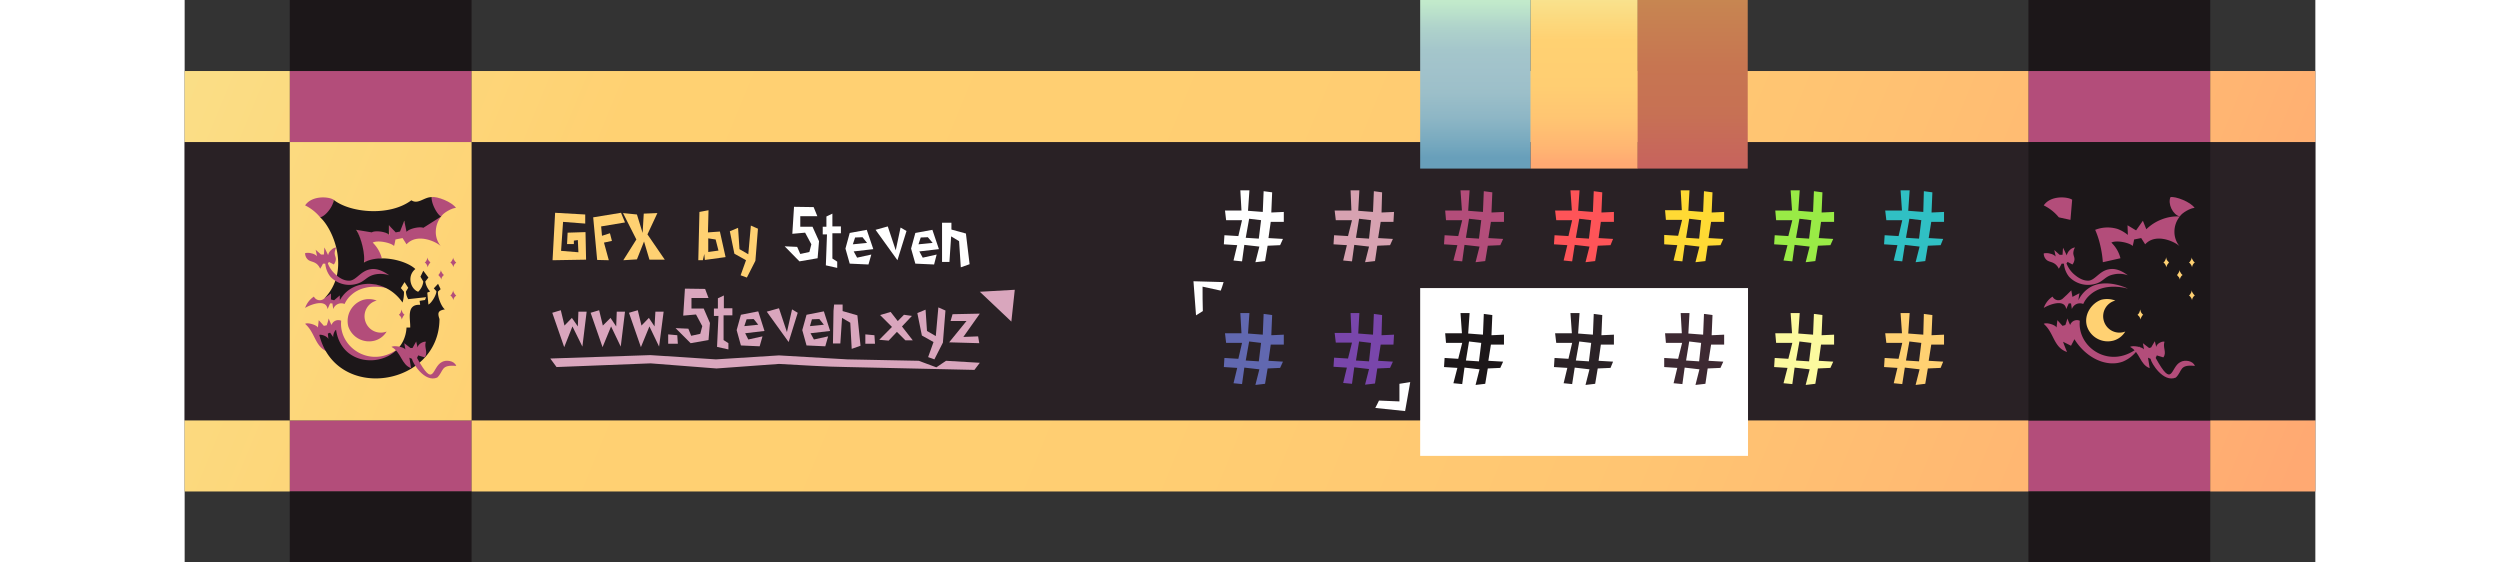 <svg width="880" xmlns="http://www.w3.org/2000/svg" xmlns:xlink="http://www.w3.org/1999/xlink" viewBox="0 0 750 198">
  <rect x="0" y="0" width="750" height="198" fill="#333333" stroke="none"/>
  <defs>
    <style>
      .a {
        fill: #292125;
      }

      .b {
        fill: #b34d7a;
      }

      .c {
        fill: #1c1719;
      }

      .d {
        fill: url(#a);
      }

      .e {
        fill: url(#b);
      }

      .f {
        fill: url(#c);
      }

      .g {
        fill: url(#d);
      }

      .h {
        fill: url(#e);
      }

      .i {
        fill: url(#f);
      }

      .j {
        fill: #fff;
      }

      .k {
        fill: #ffd172;
      }

      .l {
        fill: #d9a6bd;
      }

      .m {
        fill: #d7a2b1;
      }

      .n {
        fill: #fe5458;
      }

      .o {
        fill: #99eb46;
      }

      .p {
        fill: #ffda34;
      }

      .q {
        fill: #30c0c4;
      }

      .r {
        fill: #6168b0;
      }

      .s {
        fill: #7946ab;
      }

      .t {
        fill: #2a2226;
      }

      .u {
        fill: #3d2932;
      }

      .v {
        fill: #fcfa9f;
      }

      .w {
        fill: url(#g);
      }

      .x {
        fill: url(#h);
      }

      .y {
        fill: url(#i);
      }

      .z {
        fill: url(#j);
      }
    </style>
    <linearGradient id="a" data-name="New Gradient Swatch copy" x1="10.73" y1="-112.26" x2="749.72" y2="191.56" gradientTransform="translate(750 75) rotate(-180)" gradientUnits="userSpaceOnUse">
      <stop offset="0" stop-color="#f9e28d"/>
      <stop offset="0.12" stop-color="#fcd97e"/>
      <stop offset="0.24" stop-color="#ffd172"/>
      <stop offset="0.51" stop-color="#ffce72"/>
      <stop offset="0.71" stop-color="#ffc572"/>
      <stop offset="0.89" stop-color="#ffb572"/>
      <stop offset="0.98" stop-color="#ffa972"/>
    </linearGradient>
    <linearGradient id="b" x1="62.28" y1="-237.64" x2="801.26" y2="66.18" gradientTransform="translate(1463 75) rotate(-180)" xlink:href="#a"/>
    <linearGradient id="c" x1="-40.82" y1="13.11" x2="698.17" y2="316.94" gradientTransform="translate(37 75) rotate(-180)" xlink:href="#a"/>
    <linearGradient id="d" x1="-32.53" y1="-7.05" x2="706.46" y2="296.77" gradientTransform="translate(750 321) rotate(-180)" xlink:href="#a"/>
    <linearGradient id="e" x1="19.02" y1="-132.43" x2="758.01" y2="171.4" gradientTransform="translate(1463 321) rotate(-180)" xlink:href="#a"/>
    <linearGradient id="f" x1="-84.08" y1="118.33" x2="654.91" y2="422.15" gradientTransform="translate(37 321) rotate(-180)" xlink:href="#a"/>
    <linearGradient id="g" x1="-55.14" y1="47.96" x2="683.84" y2="351.78" gradientTransform="matrix(1, 0, 0, 1, 0, 0)" xlink:href="#a"/>
    <linearGradient id="h" x1="454.31" y1="0.42" x2="454.31" y2="57.71" gradientUnits="userSpaceOnUse">
      <stop offset="0" stop-color="#c2eacb"/>
      <stop offset="0.02" stop-color="#c0e8cb"/>
      <stop offset="0.16" stop-color="#afd3cb"/>
      <stop offset="0.3" stop-color="#a4c6cb"/>
      <stop offset="0.43" stop-color="#a1c2cb"/>
      <stop offset="0.56" stop-color="#9cbfc9"/>
      <stop offset="0.72" stop-color="#8db6c5"/>
      <stop offset="0.89" stop-color="#74a7be"/>
      <stop offset="0.96" stop-color="#689fba"/>
    </linearGradient>
    <linearGradient id="i" x1="530.79" x2="530.79" y2="59.44" gradientUnits="userSpaceOnUse">
      <stop offset="0" stop-color="#c78651"/>
      <stop offset="0.08" stop-color="#c78251"/>
      <stop offset="0.4" stop-color="#c77551"/>
      <stop offset="0.67" stop-color="#c77154"/>
      <stop offset="0.94" stop-color="#c7655c"/>
      <stop offset="0.98" stop-color="#c7635e"/>
    </linearGradient>
    <linearGradient id="j" x1="492.55" y1="0" x2="492.55" y2="58.7" gradientTransform="matrix(1, 0, 0, 1, 0, 0)" xlink:href="#a"/>
  </defs>
  <rect class="a" y="50" width="750" height="98"/>
  <g>
    <rect class="b" x="37" y="25" width="64" height="25" transform="translate(138 75) rotate(180)"/>
    <rect class="b" x="649" y="25" width="64" height="25" transform="translate(1362 75) rotate(180)"/>
  </g>
  <rect class="c" x="649" width="64" height="25" transform="translate(1362 25) rotate(180)"/>
  <rect class="c" x="37" width="64" height="25" transform="translate(138 25) rotate(180)"/>
  <g>
    <rect class="d" x="101" y="25" width="548" height="25" transform="translate(750 75) rotate(180)"/>
    <rect class="e" x="713" y="25" width="37" height="25" transform="translate(1463 75) rotate(180)"/>
    <rect class="f" y="25" width="37" height="25" transform="translate(37 75) rotate(180)"/>
  </g>
  <g>
    <rect class="b" x="37" y="148" width="64" height="25" transform="translate(138 321) rotate(180)"/>
    <rect class="b" x="649" y="148" width="64" height="25" transform="translate(1362 321) rotate(180)"/>
  </g>
  <g>
    <rect class="g" x="101" y="148" width="548" height="25" transform="translate(750 321) rotate(180)"/>
    <rect class="h" x="713" y="148" width="37" height="25" transform="translate(1463 321) rotate(180)"/>
    <rect class="i" y="148" width="37" height="25" transform="translate(37 321) rotate(180)"/>
  </g>
  <g>
    <rect class="c" x="37" y="173" width="64" height="25"/>
    <rect class="c" x="649" y="173" width="64" height="25"/>
  </g>
  <g>
    <rect class="j" x="434.9" y="101.4" width="115.4" height="59.07">
          
        <animateMotion xmlns="http://www.w3.org/2000/svg" dur="3s" repeatCount="indefinite" path="M 3 5 C 2 1 -2 2 3 5 C 3 1 7 1 3 5 z"/>  
      </rect>
    <g>
          
      
      <path class="k" d="M133.2,78.1l-.7,10.2,6.1.5-.2-4.3-1.4.2v1.2h-2.4l.2-4,6.3-.2.2,9.7-11.8.2.9-16.7,10.6.6v3.2Z"/>
      <path class="k" d="M145.2,91.5l-1.4-15,9.8-1.6,1.4,3.4-8.4,1.4.3,3.3,2.8-.9.7,2.7-2.8.6,1.7,6.2Z"/>
      <path class="k" d="M159.2,75.5l2,6.5.4-6.8,4.8-.2-3.5,7.5,6.1,8.9h-5.4L161.7,85l-2.5,6.3-4.8.3,4.6-7.3L154.3,75Z"/>
      <path class="k" d="M181.2,74.6l3.2-.6-.2,7.8,4.2-.3,2,9-7.3,1-.2-2.1-.5,2.2h-1.6Zm3.1,14.1,3.6-.5-1-3.9-2.6-.4Z"/>
      <path class="k" d="M194.8,80.2l.5,7.5,3.1,1.8.9-10.1,2.5,1.1-.9,11.3-3,5.9-2.2-.8,1.9-5.3-4.1-2.3-1.6-7.9Z"/>
      <path class="j" d="M221.4,72.9l1.3,3.2h-6v3.7H221l2.3,5.1-.5,6-6.4,1.1-5.2-5.3,4.4.2,1.1,2.5,3.2-.7.7-2.7-2.2-4.1-4.5.4.6-9.5Z"/>
      <path class="j" d="M228,75.2v4.5h3v2.4H228V91l1.7,1.1v2.2l-4-.9.4-10.9h-1.5V79.8h1.3V76.2Z"/>
      <path class="j" d="M232.6,87.5l1.5-5.5,6-1.1,2.3,6.8-6.9.8,1.2,2.2,5-1.1-1,3.5-6.6-.3Zm3.4-3.9-.8,2.4,5-.5-1.6-2Z"/>
      <path class="j" d="M243.2,80.9l4.3-1.2,2.8,8.4,1.7-8,2.1,1.2-3.2,10.3Z"/>
      <path class="j" d="M255.7,87.5l1.5-5.5,6-1.1,2.3,6.8-6.9.8,1.2,2.2,4.9-1.1-.9,3.5-6.6-.3Zm3.4-3.9-.8,2.4,5-.5-1.7-2Z"/>
      <path class="j" d="M266.8,78.4h3.1v2.4l5.1,1.4L276.3,93l-3.1,1.1-.6-9.2-2.8-1.7-.6,9h-2.6V78.4Z"/>
      
      <g>
          <animateMotion xmlns="http://www.w3.org/2000/svg" dur="3s" repeatCount="indefinite" path="M 3 5 C 2 1 -2 2 3 5 C 3 1 7 1 3 5 z"/>
      <path class="l" d="M132.4,109.2l1.3,5.4,2.6-2.7,2.1,3,.2-5.2h2.9L140,122l-3.5-7.1-2.9,7.3-4.2-12.1Z"/>
      <path class="l" d="M145.9,109.2l1.3,5.4,2.7-2.7,2,3,.2-5.2H155L153.5,122l-3.4-7.1-3,7.3-4.2-12.1Z"/>
      <path class="l" d="M159.5,109.2l1.3,5.4,2.6-2.7,2,3,.3-5.2h2.9L167,122l-3.4-7.1-3,7.3-4.2-12.1Z"/>
      <path class="l" d="M173.4,118l.2,3h-3.4v-3.3Z"/>
      <path class="l" d="M183.2,101.7l1.2,3.2h-6v3.7h4.3l2.2,5.1-.5,6-6.3,1.1-5.3-5.3,4.5.2,1,2.5,3.2-.7.7-2.7-2.2-4.1-4.5.4.6-9.5Z"/>
      <path class="l" d="M189.8,104v4.5h3V111h-3.1v8.7l1.7,1.1v2.2l-4-.9.5-10.9h-1.6v-2.6h1.4V105Z"/>
      <path class="l" d="M194.3,116.2l1.5-5.4,6.1-1.2,2.2,6.9-6.8.8,1.1,2.2,5-1.1-1,3.5-6.6-.3Zm3.5-3.8-.8,2.4,4.9-.5-1.6-2Z"/>
      <path class="l" d="M204.9,109.7l4.3-1.2,2.8,8.4,1.8-8,2,1.2-3.2,10.3Z"/>
      <path class="l" d="M217.4,116.2l1.5-5.4,6.1-1.2,2.2,6.9-6.9.8,1.2,2.2,5-1.1-1,3.5-6.6-.3Zm3.4-3.8-.7,2.4,4.9-.5-1.6-2Z"/>
      <path class="l" d="M228.6,107.2h3v2.3l5.2,1.5,1.1,10.7-3.1,1.1-.5-9.2-2.9-1.7-.6,9h-2.6l.2-11.5Z"/>
      <path class="l" d="M242.8,118l.2,3h-3.4v-3.3Z"/>
      <path class="l" d="M256,111.2l-8.2,8.7-3.3-.3,8.7-8.8Zm-7.5-1.4,7.8,10h-2.6l-8.9-8.9Z"/>
      <path class="l" d="M260.8,109l.5,7.5,3.1,1.8.9-10.1,2.5,1.1-.9,11.3-3,5.9-2.2-.8,1.9-5.3-4.1-2.3-1.6-7.9Z"/>
      <path class="l" d="M270.3,110.6l9.6-.2-5.8,8.2,5.2-.2.4,2.4-10.6-.3,6.1-7.5h-5.6Z"/>
      </g>
    </g>
    <path class="l" d="M130.9,129.2l33.1-1.3,23.2,1.8,22-1.6c7.9.4,15.9,1,24.1,1.1l44.7,1,1.9-2.5L268,127l-3.4,2.3-6.2-2.3-25.1-.5-24.1-1.4L187,126.5,163.9,125l-35.2,1.2Z"/>
    <g>
      <path class="j" d="M371.6,67h3.2l-.5,7.2,5.2.4.3-7.3,3,.4-.3,7.1,4.4-.2v3.5h-4.6l-.8,5.7,5.1.3-1,2.2-4.4.2-.9,5.4-3.4.4,1.4-5.5-5.3-.6-.8,5.8-3-.3,1.3-5.4-4.7-.3.2-3.2,4.9.3,1.3-5.6h-5.6l-.4-3.4H372Zm3.1,10-1.2,6.7,4.6.3.8-6.5Z">
          
        <animateMotion xmlns="http://www.w3.org/2000/svg" dur="2s" repeatCount="indefinite" path="M 3 5 C 2 1 -2 2 3 5 C 3 1 7 1 3 5 z"/>  
      </path>
      <path class="m" d="M410.4,67h3.1l-.4,7.2,5.2.4.3-7.3,2.9.4-.2,7.1,4.4-.2-.2,3.5H421l-.9,5.7,5.2.3-1,2.2-4.5.2-.8,5.4-3.5.4,1.4-5.5-5.2-.6-.8,5.8-3.1-.3,1.3-5.4-4.7-.3.2-3.2,4.9.3,1.4-5.6h-5.7l-.4-3.4h5.9Zm3,10-1.1,6.7,4.6.3.7-6.5Z">
          
        <animateMotion xmlns="http://www.w3.org/2000/svg" dur="3s" repeatCount="indefinite" path="M 3 5 C 2 1 -2 2 3 5 C 3 1 7 1 3 5 z"/>  
      </path>
      <path class="b" d="M449.1,67h3.2l-.5,7.2,5.2.4.3-7.3,3,.4-.3,7.1,4.4-.2v3.5h-4.6l-.9,5.7,5.2.3-1,2.2-4.4.2-.9,5.4-3.4.4,1.4-5.5-5.3-.6-.8,5.8-3.1-.3,1.4-5.4-4.7-.3.2-3.2,4.8.3,1.4-5.6h-5.7l-.3-3.4h5.9Zm3,10L451,83.7l4.6.3.8-6.5Z">
          
        <animateMotion xmlns="http://www.w3.org/2000/svg" dur="3s" repeatCount="indefinite" path="M 3 5 C 2 1 -2 2 3 5 C 3 1 7 1 3 5 z"/>  
      </path>
      <path class="n" d="M487.8,67H491l-.5,7.2,5.2.4.3-7.3,3,.4-.3,7.1,4.4-.2v3.5h-4.6l-.8,5.7,5.1.3-.9,2.2-4.5.2-.9,5.4-3.4.4,1.4-5.5-5.2-.6-.9,5.8-3-.3,1.3-5.4-4.7-.3.2-3.2,4.9.3,1.3-5.6h-5.6l-.4-3.4h5.9Zm3.1,10-1.2,6.7,4.6.3.8-6.5Z">
          
        <animateMotion xmlns="http://www.w3.org/2000/svg" dur="4s" repeatCount="indefinite" path="M 3 5 C 2 1 -2 2 3 5 C 3 1 7 1 3 5 z"/>  
      </path>
      <path class="p" d="M526.6,67h3.1l-.4,7.2,5.2.4.3-7.3,3,.4-.3,7.1,4.4-.2v3.5h-4.6l-.9,5.7,5.2.3-1,2.2-4.5.2-.8,5.4-3.5.4,1.4-5.5-5.2-.6-.8,5.8-3.1-.3,1.3-5.4-4.6-.3V82.7l4.9.3,1.4-5.6h-5.7l-.3-3.4H527Zm3,10-1.1,6.7,4.6.3.7-6.5Z">
          
        <animateMotion xmlns="http://www.w3.org/2000/svg" dur="3s" repeatCount="indefinite" path="M 3 5 C 2 1 -2 2 3 5 C 3 1 7 1 3 5 z"/>  
      </path>
      <path class="o" d="M565.3,67h3.2l-.5,7.2,5.2.4.3-7.3,3,.4-.3,7.1,4.4-.2v3.5h-4.6l-.8,5.7,5.1.3-1,2.2-4.4.2-.9,5.4-3.4.4,1.4-5.5-5.3-.6-.8,5.8-3.1-.3,1.4-5.4-4.7-.3.2-3.2,4.8.3,1.4-5.6h-5.7l-.3-3.4h5.9Zm3.1,10-1.2,6.7,4.6.3.8-6.5Z">
          
        <animateMotion xmlns="http://www.w3.org/2000/svg" dur="3s" repeatCount="indefinite" path="M 3 5 C 2 1 -2 2 3 5 C 3 1 7 1 3 5 z"/>  
      </path>
      <path class="q" d="M604,67h3.2l-.5,7.2,5.3.4.2-7.3,3,.4-.3,7.1,4.4-.2v3.5h-4.5l-.9,5.7,5.1.3-.9,2.2-4.5.2-.9,5.4-3.4.4,1.4-5.5-5.2-.6-.9,5.8-3-.3,1.3-5.4-4.7-.3.2-3.2,4.9.3,1.3-5.6h-5.6l-.4-3.4h5.9Zm3.1,10-1.2,6.7,4.6.3.8-6.5Z">
          
        <animateMotion xmlns="http://www.w3.org/2000/svg" dur="2s" repeatCount="indefinite" path="M 3 5 C 2 1 -2 2 3 5 C 3 1 7 1 3 5 z"/>  
      </path>
      <path class="r" d="M371.6,110.2h3.2l-.5,7.2,5.2.4.3-7.3,3,.4-.3,7.1,4.4-.2v3.5h-4.6l-.8,5.7,5.1.3-1,2.2-4.4.2-.9,5.4-3.4.4,1.4-5.5-5.3-.6-.8,5.8-3-.3,1.3-5.4-4.7-.3.2-3.2,4.9.3,1.3-5.6h-5.6l-.4-3.4H372Zm3.1,10-1.2,6.7,4.6.3.8-6.5Z">
          
        <animateMotion xmlns="http://www.w3.org/2000/svg" dur="2s" repeatCount="indefinite" path="M 3 5 C 2 1 -2 2 3 5 C 3 1 7 1 3 5 z"/>  
      </path>
      <path class="s" d="M410.4,110.2h3.1l-.4,7.2,5.2.4.3-7.3,2.9.4-.2,7.1,4.4-.2-.2,3.5H421l-.9,5.7,5.2.3-1,2.2-4.5.2L419,135l-3.5.4,1.4-5.5-5.2-.6-.8,5.8-3.1-.3,1.3-5.4-4.7-.3.2-3.2,4.9.3,1.4-5.6h-5.7l-.4-3.4h5.9Zm3,10-1.1,6.7,4.6.3.7-6.5Z">
          
        <animateMotion xmlns="http://www.w3.org/2000/svg" dur="3s" repeatCount="indefinite" path="M 3 5 C 2 1 -2 2 3 5 C 3 1 7 1 3 5 z"/>  
      </path>
      <path class="c" d="M449.1,110.2h3.2l-.5,7.2,5.2.4.3-7.3,3,.4L460,118l4.4-.2v3.5h-4.6l-.9,5.7,5.2.3-1,2.2-4.4.2-.9,5.4-3.4.4,1.4-5.5-5.3-.6-.8,5.8-3.1-.3,1.4-5.4-4.7-.3.2-3.2,4.8.3,1.4-5.6h-5.7l-.3-3.4h5.9Zm3,10-1.1,6.7,4.6.3.8-6.5Z">
          
        <animateMotion xmlns="http://www.w3.org/2000/svg" dur="4s" repeatCount="indefinite" path="M 3 5 C 2 1 -2 2 3 5 C 3 1 7 1 3 5 z"/>  
      </path>
      <path class="t" d="M487.8,110.2H491l-.5,7.2,5.2.4.3-7.3,3,.4-.3,7.1,4.4-.2v3.5h-4.6l-.8,5.7,5.1.3-.9,2.2-4.5.2-.9,5.4-3.4.4,1.4-5.5-5.2-.6-.9,5.8-3-.3,1.3-5.4-4.7-.3.2-3.2,4.9.3,1.3-5.6h-5.6l-.4-3.4h5.9Zm3.1,10-1.2,6.7,4.6.3.8-6.5Z">
          
        <animateMotion xmlns="http://www.w3.org/2000/svg" dur="3s" repeatCount="indefinite" path="M 3 5 C 2 1 -2 2 3 5 C 3 1 7 1 3 5 z"/>  
      </path>
      <path class="u" d="M526.6,110.2h3.1l-.4,7.2,5.2.4.3-7.3,3,.4-.3,7.1,4.4-.2v3.5h-4.6l-.9,5.7,5.2.3-1,2.2-4.5.2-.8,5.4-3.5.4,1.4-5.5-5.2-.6-.8,5.8-3.1-.3,1.3-5.4-4.6-.3v-3.2l4.9.3,1.4-5.6h-5.7l-.3-3.4H527Zm3,10-1.1,6.7,4.6.3.7-6.5Z">
          
        <animateMotion xmlns="http://www.w3.org/2000/svg" dur="4s" repeatCount="indefinite" path="M 3 5 C 2 1 -2 2 3 5 C 3 1 7 1 3 5 z"/>  
      </path>
      <path class="v" d="M565.3,110.2h3.2l-.5,7.2,5.2.4.3-7.3,3,.4-.3,7.1,4.4-.2v3.5h-4.6l-.8,5.7,5.1.3-1,2.2-4.4.2-.9,5.4-3.4.4,1.4-5.5-5.3-.6-.8,5.8-3.1-.3,1.4-5.4-4.7-.3.2-3.2,4.8.3,1.4-5.6h-5.7l-.3-3.4h5.9Zm3.1,10-1.2,6.7,4.6.3.8-6.5Z">
          
        <animateMotion xmlns="http://www.w3.org/2000/svg" dur="3s" repeatCount="indefinite" path="M 3 5 C 2 1 -2 2 3 5 C 3 1 7 1 3 5 z"/>  
      </path>
      <path class="k" d="M604,110.2h3.2l-.5,7.2,5.3.4.2-7.3,3,.4-.3,7.1,4.4-.2v3.5h-4.5l-.9,5.7,5.1.3-.9,2.2-4.5.2-.9,5.4-3.4.4,1.4-5.5-5.2-.6-.9,5.8-3-.3,1.3-5.4-4.7-.3.2-3.2,4.9.3,1.3-5.6h-5.6l-.4-3.4h5.9Zm3.1,10-1.2,6.7,4.6.3.8-6.5Z">
          
        <animateMotion xmlns="http://www.w3.org/2000/svg" dur="6s" repeatCount="indefinite" path="M 3 5 C 2 1 -2 2 3 5 C 3 1 7 1 3 5 z"/>  
      </path>
    </g>
    <path class="j" d="M420.4,141c-.4.8-.8,1.7-1.3,2.6l10.5,1.1,1.8-10.2-3.8.6v6.2Z"/>
  </g>
  <rect class="w" x="37" y="50" width="64" height="98"/>
  <g>
    <g>
      <path class="b" d="M52.4,70.3l-.6,7.1-4.1-.9a15.7,15.7,0,0,0-5.3-4.2C44.8,68.7,50.8,69.2,52.4,70.3Z"/>
      <path class="b" d="M60.5,80.9a11.5,11.5,0,0,1,7.9-.2,10.7,10.7,0,0,1,3.6,2c0-1.1-.1-2.3-.1-3.4l3,1.8,2.4-3.4,1.2,3A15.7,15.7,0,0,1,84,77.2a16.7,16.7,0,0,1,6.3-1,8.8,8.8,0,0,0-1.9,5.4,7.8,7.8,0,0,0,1.9,5.2c-1.1-1.4-8.3-5.1-12.2-.8l-1.4-2.2-2.5.5a18.9,18.9,0,0,1-.5,2.3c-.9-1.1-5.7-2.2-7.5-1.2a11.9,11.9,0,0,1,3.2,5.5l-6.2,1.4a37,37,0,0,0-.9-5.9A29.6,29.6,0,0,0,60.5,80.9Z"/>
      <path class="b" d="M87,69.4c1.7-.4,7.2,1.7,8.5,3.8-1.2-.1-4.5,1.7-5.2,3C87.8,75.6,86,71.7,87,69.4Z"/>
      <path class="b" d="M55.1,112.9c-1,9.6,11.1,17.7,21.1,9a11.6,11.6,0,0,1-6,5.4c-5.5,2-12.7-1-17-7.8L52,121.7l-2.8-1.4c.4,1.2.9,2.4,1.4,3.6-4.8-1.6-4.5-6.7-8.2-9.9.9-.6,4.1.4,4.5,1.3l.3-2.6,1.8,2,1-.2a21.7,21.7,0,0,0,.7-2.4,22.9,22.9,0,0,0,1,2.3A2.5,2.5,0,0,1,55.1,112.9Z"/>
      <path class="b" d="M49.2,105a2.3,2.3,0,0,1-3.7-.6,7.8,7.8,0,0,0-3.1,4c1.7-1.1,7.4-3.4,7.9.4l.9-2H52l.3,2a3,3,0,0,1,4-1.8,9.3,9.3,0,0,1,2.5-3.3c4.9-4.3,12.2-2.4,13.1-2.1s-7.4-4-13.3-.4a10.7,10.7,0,0,0-4,4.5,18.7,18.7,0,0,1,.4-2.5l-2.5,1.3-.4-2.2-1.5,1.4Z"/>
    </g>
    <path class="c" d="M87,69.4c-.4,1.7,1.8,6.2,3.3,6.8l-6.3,4c-1-.5-4.7.1-5.9,1.4l-.8-3.9-1.5,3.8-1.5.3-2.4-2.5v3.4c-1-1.3-5.2-1.6-6-.9l-5.5-.9c1.5,2.2,3.2,8.2,2.7,11.5,5.6-3.1,15-.7,18.1,2.3-3.1,2.5-1.6,7.1,1,8A5.8,5.8,0,0,0,84,99.1l-1-1.7,1-2.1,1.8,2.4-1.1,1.4a6.8,6.8,0,0,0,1.7,3.5l-1,.4.4,4.2c1.1-.5,2.9-3.5,2.8-4.7l-.9-1,1.5-1.6.9,1.9-.9.8c-.3,1.4,1,5.2,2.4,6.3-2.3.4-2.7,1.1-1.9,3.4-.1,23.7-36.3,29.5-42.3,5.6.5-.3,2.9.4,3.2,1.5l-.2-2,.8-.3,1.2,1.7c-.4-.6.4-2.5.9-2.7,2.2,15.4,24,13.4,24.8-.8h1.3c.1-3.1-1.5-8.3,3.5-8l-.2-1.4,1.9-.3.4-1-6.3.7a5.3,5.3,0,0,1-.8-2.7l.8-1.3-1.3-2-1.3,2.1,1.1,1.3a12.8,12.8,0,0,1-.5,3.8c-5.9-8.6-17.9-8.7-22.1-.7V104l-2,1.7-1.1-.3v-2.1L49.2,105c9.4-9.7,3-24.5-1.5-28.5,2.2-.5,4.9-4.5,4.7-6.2,5.7,4.6,19.7,6,27.4.2C82.2,72.1,84.3,69.3,87,69.4Z"/>
    <g>
      <path class="b" d="M84.9,120.3c-.7,2,.9,3.8-.4,5.5l-2.3-.7-.4.9c6.2,11.2,5.1,3.2,8.8,1.4,1.4-.8,4.3-.5,5,1.4-5.6-.5-4.3,1.8-6.7,4.1-4.4,1.9-8.7-5.1-8.9-6.6l-.9-.4.6,3.7c-3.5-1.3-3.4-5.6-6.9-7.5.9-.6,4.3,0,4.9.9l-.4-2.2,2.2,1.7h.7l1.3-2.3.5,2.1C82.2,120.9,84.3,120.1,84.9,120.3Z"/>
      <path class="b" d="M53.4,87.1a4.2,4.2,0,0,0-.6,2.1c.1,1,.5,1.4.4,2.3a3.4,3.4,0,0,1-.7,1.6l-1.7-.9-.4.5a9.8,9.8,0,0,0,2.5,3.7c.7.7,2.7,2.5,5.1,2.4s3.9-3.4,7.3-4c1.5-.3,3.6-.1,6.7,2.1a9.9,9.9,0,0,0-5-.3c-3.1.7-3.5,2.5-6.4,3.3a9.2,9.2,0,0,1-9.3-2.5,8.5,8.5,0,0,1-1.8-4.6h-.8a16.2,16.2,0,0,1-1,1.8A4.4,4.4,0,0,0,46.6,93c-1.3-1.1-2.5-.8-3.4-1.8a3,3,0,0,1-.8-2.1,4.6,4.6,0,0,1,2.3.1,3.6,3.6,0,0,1,1.9,1c-.2-.8-.3-1.6-.5-2.3L48,89.6h1c.1-.8.1-1.7.2-2.5l1.3,2.7a3.2,3.2,0,0,1,1.2-1.9A2.7,2.7,0,0,1,53.4,87.1Z"/>
    </g>
    <g>
      <path class="b" d="M63.6,113.1a5.7,5.7,0,0,0,7.5,3.6,7.1,7.1,0,0,1-4.2,3.2,7.7,7.7,0,0,1-9.3-5,7.8,7.8,0,0,1,5.1-9.3,7.6,7.6,0,0,1,4.9.2A5.7,5.7,0,0,0,63.6,113.1Z"/>
      <path class="b" d="M85.5,90.6a2.6,2.6,0,0,0,.3,1l.7.8L86,93a8,8,0,0,0-.5,1.1,2.1,2.1,0,0,0-.4-1.1,1.7,1.7,0,0,0-.6-.6,1.4,1.4,0,0,0,.6-.7A3.7,3.7,0,0,0,85.5,90.6Z"/>
      <path class="b" d="M90.2,95a1.9,1.9,0,0,0,.4,1,1.9,1.9,0,0,0,.7.8,1.7,1.7,0,0,0-.6.6,2.4,2.4,0,0,0-.4,1.1,1.7,1.7,0,0,0-.5-1.1l-.5-.6a2.5,2.5,0,0,0,.5-.7A2.1,2.1,0,0,0,90.2,95Z"/>
      <path class="b" d="M76.4,108.9a2.6,2.6,0,0,0,.3,1.1,3,3,0,0,0,.7.8,1.6,1.6,0,0,0-.5.6,8,8,0,0,0-.5,1.1,2.1,2.1,0,0,0-.4-1.1,3.3,3.3,0,0,0-.6-.6,2.3,2.3,0,0,0,.6-.7Z"/>
      <path class="b" d="M94.5,102.1a1.9,1.9,0,0,0,.4,1.1,1.9,1.9,0,0,0,.7.8l-.6.6a2.1,2.1,0,0,0-.4,1.1,2.5,2.5,0,0,0-.5-1.1,1.7,1.7,0,0,0-.6-.6,1.4,1.4,0,0,0,.6-.7A2.4,2.4,0,0,0,94.5,102.1Z"/>
      <path class="b" d="M94.5,90.6a1.9,1.9,0,0,0,.4,1,1.9,1.9,0,0,0,.7.8L95,93a2.4,2.4,0,0,0-.4,1.1,2.5,2.5,0,0,0-.5-1.1,1.7,1.7,0,0,0-.6-.6,1.4,1.4,0,0,0,.6-.7A2.1,2.1,0,0,0,94.5,90.6Z"/>
    </g>
  </g>
  <rect class="c" x="649" y="50" width="64" height="98"/>
  <g>
    <g>
      <path class="b" d="M664.4,70.3l-.6,7.1-4.1-.9a15.7,15.7,0,0,0-5.3-4.2C656.8,68.7,662.8,69.2,664.4,70.3Z"/>
      <path class="b" d="M672.5,80.9a12,12,0,0,1,7.9-.3,12.6,12.6,0,0,1,3.6,2.1c0-1.1-.1-2.3-.1-3.4l3,1.8,2.4-3.4,1.2,3a15.7,15.7,0,0,1,5.5-3.5,14.9,14.9,0,0,1,6.3-1,8.5,8.5,0,0,0-1.9,5.4,8,8,0,0,0,1.9,5.2c-1.1-1.4-8.3-5.1-12.2-.8l-1.4-2.2-2.5.5c-.1.7-.3,1.5-.5,2.3-.9-1.1-5.7-2.2-7.5-1.2a11.4,11.4,0,0,1,3.2,5.5l-6.2,1.4a37,37,0,0,0-.9-5.9A29.6,29.6,0,0,0,672.5,80.9Z"/>
      <path class="b" d="M699,69.4c1.7-.4,7.2,1.7,8.5,3.8-1.2-.1-4.5,1.7-5.2,3C699.8,75.6,698,71.7,699,69.4Z"/>
      <path class="b" d="M667.1,112.9c-1,9.6,11.1,17.7,21.1,9a12,12,0,0,1-6,5.4c-5.5,2-12.7-1-17-7.9l-1.2,2.3-2.8-1.4c.4,1.2.9,2.4,1.4,3.6-4.8-1.6-4.5-6.7-8.2-9.9.9-.6,4.1.3,4.5,1.3l.3-2.6,1.8,2,1-.3a15.5,15.5,0,0,0,.7-2.3c.3.7.6,1.5,1,2.3A2.5,2.5,0,0,1,667.1,112.9Z"/>
      <path class="b" d="M661.2,105a2.3,2.3,0,0,1-3.7-.6,7.8,7.8,0,0,0-3.1,4c1.7-1.1,7.4-3.4,7.9.4l.9-2h.8l.3,2a3,3,0,0,1,4-1.8,9.3,9.3,0,0,1,2.5-3.3c4.9-4.3,12.2-2.4,13.1-2.1s-7.4-4-13.3-.4a10.7,10.7,0,0,0-4,4.5,18.7,18.7,0,0,1,.4-2.5l-2.5,1.3-.4-2.3-1.5,1.5Z"/>
    </g>
    <g>
      <path class="b" d="M696.9,120.3c-.7,2,.9,3.8-.4,5.5l-2.3-.7-.4.9c6.2,11.2,5.1,3.1,8.8,1.4,1.4-.8,4.3-.5,5,1.4-5.6-.6-4.3,1.8-6.7,4.1-4.4,1.9-8.7-5.1-8.9-6.6l-.9-.4.6,3.7c-3.5-1.3-3.4-5.6-6.9-7.5.9-.6,4.3,0,4.9.9l-.4-2.2,2.2,1.7.7-.2,1.3-2.2.5,2C694.2,120.8,696.3,120,696.9,120.3Z"/>
      <path class="b" d="M665.4,87.1a4.2,4.2,0,0,0-.6,2.1c.1,1,.5,1.4.4,2.3a3.4,3.4,0,0,1-.7,1.6l-1.7-.9-.4.5a9.8,9.8,0,0,0,2.5,3.7c.7.6,2.7,2.4,5.1,2.4s3.9-3.4,7.3-4c1.5-.3,3.6-.2,6.7,2.1a8.9,8.9,0,0,0-5-.3c-3.1.6-3.5,2.5-6.4,3.3a9.2,9.2,0,0,1-9.3-2.5,8.5,8.5,0,0,1-1.8-4.6h-.8a16.2,16.2,0,0,1-1,1.8,4.4,4.4,0,0,0-1.1-1.5c-1.3-1.1-2.5-.8-3.4-1.8a3,3,0,0,1-.8-2.1,4.6,4.6,0,0,1,2.3.1,3.6,3.6,0,0,1,1.9,1c-.2-.8-.3-1.6-.5-2.3l1.9,1.7h1c.1-.8.1-1.7.2-2.5l1.3,2.7a3.7,3.7,0,0,1,1.2-2A3.1,3.1,0,0,1,665.4,87.1Z"/>
    </g>
    <g>
      <path class="k" d="M675.6,113.1a5.7,5.7,0,0,0,7.5,3.6,7.1,7.1,0,0,1-4.2,3.2,7.7,7.7,0,0,1-9.3-5.1c-1.2-4.2,1.8-8.2,5.1-9.3a8.2,8.2,0,0,1,4.9.3A5.7,5.7,0,0,0,675.6,113.1Z"/>
      <path class="k" d="M697.5,90.5a2.6,2.6,0,0,0,.3,1.1l.7.8-.5.6a8,8,0,0,0-.5,1.1,2.1,2.1,0,0,0-.4-1.1,1.7,1.7,0,0,0-.6-.6,1.4,1.4,0,0,0,.6-.7A3.4,3.4,0,0,0,697.5,90.5Z"/>
      <path class="k" d="M702.2,94.9a1.9,1.9,0,0,0,.4,1.1,1.9,1.9,0,0,0,.7.8,1.7,1.7,0,0,0-.6.6,2.4,2.4,0,0,0-.4,1.1,1.7,1.7,0,0,0-.5-1.1l-.5-.6a2.5,2.5,0,0,0,.5-.7A2.1,2.1,0,0,0,702.2,94.9Z"/>
      <path class="k" d="M688.4,108.9a2.6,2.6,0,0,0,.3,1.1,3,3,0,0,0,.7.8,1.6,1.6,0,0,0-.5.6,4.8,4.8,0,0,0-.5,1.1,2.1,2.1,0,0,0-.4-1.1l-.6-.6a2.3,2.3,0,0,0,.6-.7C688.2,109.6,688.3,109.2,688.4,108.9Z"/>
      <path class="k" d="M706.5,102.1a1.9,1.9,0,0,0,.4,1.1,2.9,2.9,0,0,0,.7.8,1.7,1.7,0,0,0-.6.6,2.1,2.1,0,0,0-.4,1.1,2.5,2.5,0,0,0-.5-1.1,1.7,1.7,0,0,0-.6-.6,1.4,1.4,0,0,0,.6-.7A2.4,2.4,0,0,0,706.5,102.1Z"/>
      <path class="k" d="M706.5,90.5a1.9,1.9,0,0,0,.4,1.1,1.9,1.9,0,0,0,.7.8,1.7,1.7,0,0,0-.6.6,2.4,2.4,0,0,0-.4,1.1,2.5,2.5,0,0,0-.5-1.1,1.7,1.7,0,0,0-.6-.6,1.4,1.4,0,0,0,.6-.7A2.1,2.1,0,0,0,706.5,90.5Z"/>
    </g>
  </g>
  <path class="j" d="M358.3,100.9l6.4,1.4c.4-1,.7-2,1-3L355.1,99l.9,12,2.4-1.5C358.3,106.6,358.3,103.7,358.3,100.9Z"/>
  <path class="l" d="M279.9,102.7,291,113.2l1.2-11.2Z"/>
  <rect class="x" x="434.9" width="38.9" height="59.34">
          
        <animateMotion xmlns="http://www.w3.org/2000/svg" dur="4s" repeatCount="indefinite" path="M 3 5 C 2 1 -2 2 3 5 C 3 1 7 1 3 5 z"/>  
      </rect>
  <rect class="y" x="511.3" width="38.9" height="59.34">
          
        <animateMotion xmlns="http://www.w3.org/2000/svg" dur="3s" repeatCount="indefinite" path="M 3 5 C 2 1 -2 2 3 5 C 3 1 7 1 3 5 z"/>  
      </rect>
  <rect class="z" x="473.8" width="37.6" height="59.34">
          
        <animateMotion xmlns="http://www.w3.org/2000/svg" dur="5s" repeatCount="indefinite" path="M 3 5 C 2 1 -2 2 3 5 C 3 1 7 1 3 5 z"/>  
      </rect>
</svg>
